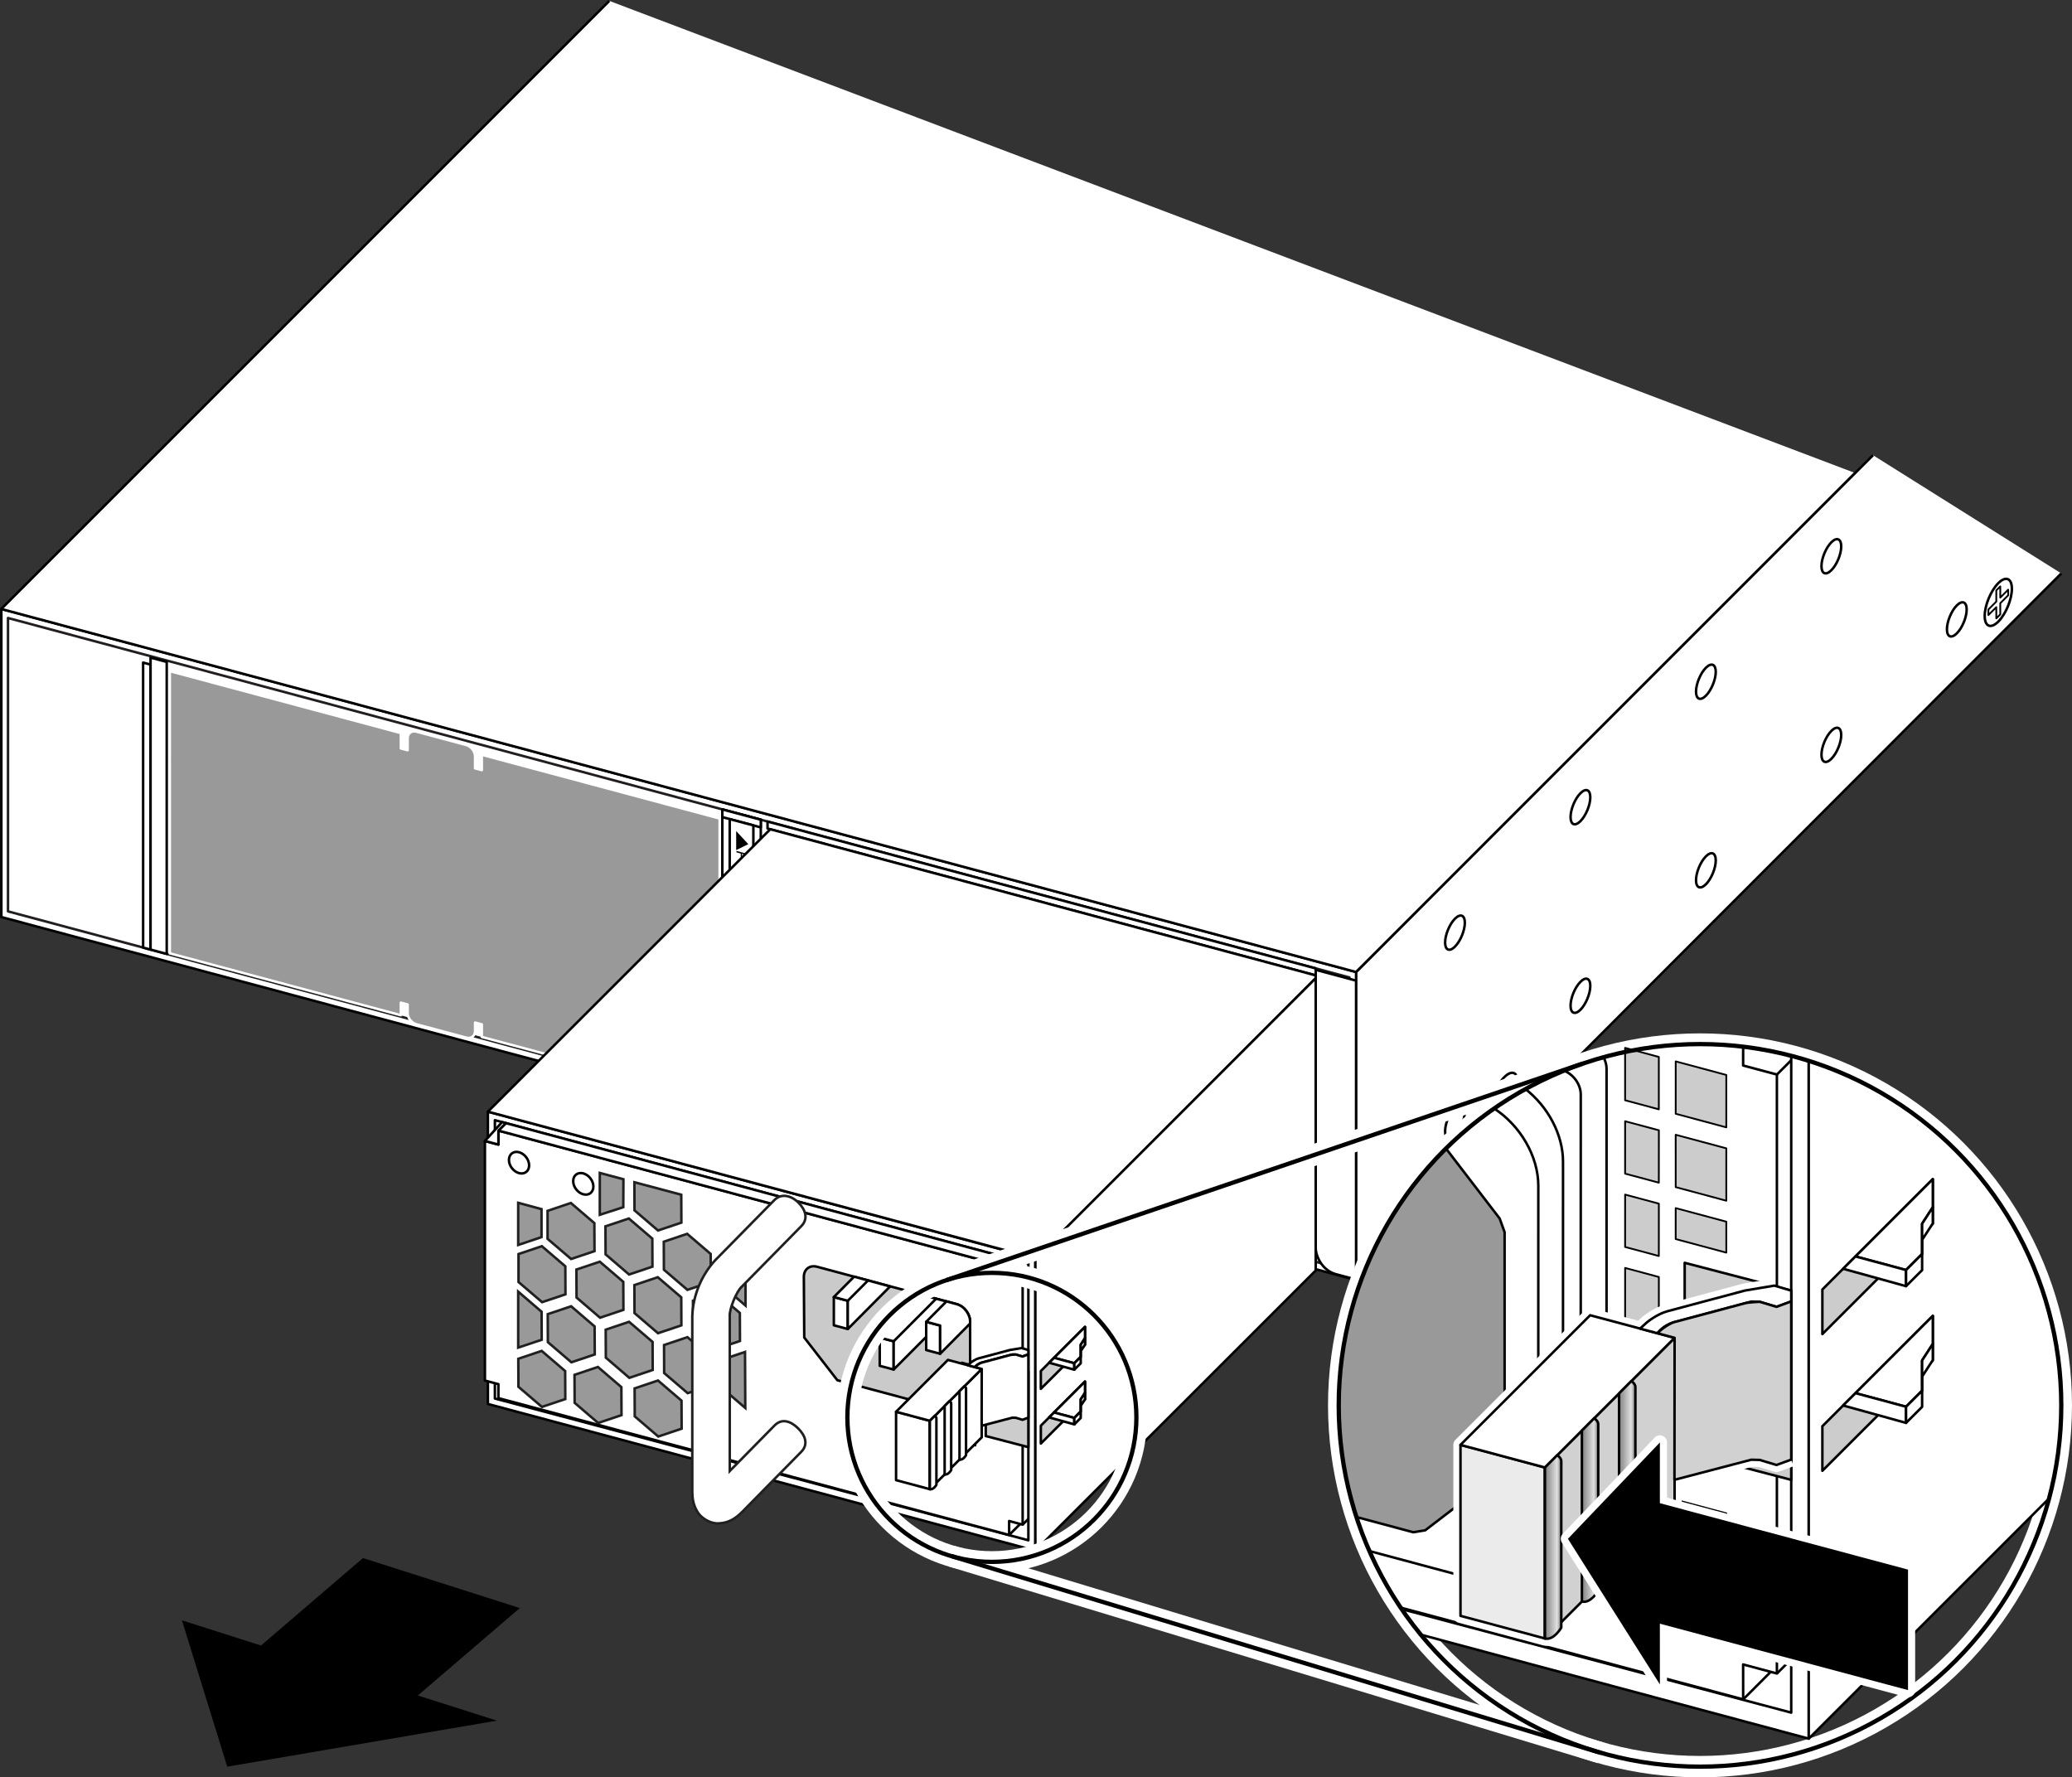 <?xml version="1.0" encoding="UTF-8"?>
<!DOCTYPE svg PUBLIC "-//W3C//DTD SVG 1.0//EN" "http://www.w3.org/TR/2001/REC-SVG-20010904/DTD/svg10.dtd">
<!-- Generator: Adobe Illustrator 15.1.0, SVG Export Plug-In . SVG Version: 6.00 Build 0)  --><svg xmlns="http://www.w3.org/2000/svg" version="1.0" id="chassis" x="0px" y="0px" width="290.258px" height="248.977px" viewBox="0 0 290.258 248.977" enable-background="new 0 0 290.258 248.977" xml:space="preserve">
<rect x="0" y="0" width="290.258" height="248.977" fill="#333333" stroke="none"/>
<polygon fill="#FFFFFF" stroke="#000000" stroke-width="0.35" stroke-linejoin="round" points="145.042,217.221 68.346,196.669   68.346,155.723 145.042,176.299 "/>
<polygon fill="#FFFFFF" stroke="#000000" stroke-width="0.35" stroke-linejoin="round" points="189.984,179.314 0.189,128.46   0.19,85.31 189.984,136.166 "/>
<polygon fill="#FFFFFF" stroke="#231F20" stroke-width="0.35" stroke-linejoin="round" points="1.12,127.667 189.039,178.019   189.039,136.923 1.12,86.571 "/>
<path fill="#FFFFFF" stroke="#000000" stroke-width="0.35" stroke-linejoin="round" d="M189.984,179.251v-41.879l-5.672-1.521  v38.943c0,1.229,0.946,3.19,2.836,3.697C189.037,178.997,189.984,179.251,189.984,179.251z"/>
<polygon fill="#FFFFFF" stroke="#000000" stroke-width="0.35" stroke-linejoin="round" points="106.718,155.812 184.219,176.58   184.219,175.554 106.718,154.787 "/>
<polygon fill="#FFFFFF" stroke="#000000" stroke-width="0.35" stroke-linejoin="round" points="184.313,136.636 107.522,116.06   107.522,115.082 184.313,135.658 "/>
<polygon fill="#FFFFFF" stroke="#000000" stroke-width="0.35" stroke-linejoin="round" points="21.09,133.019 20.05,132.74   20.049,92.815 21.088,93.095 "/>
<polygon fill="#FFFFFF" stroke="#000000" stroke-width="0.35" stroke-linejoin="round" points="21.09,133.019 23.356,133.626   23.357,92.724 21.09,92.116 "/>
<polygon fill="#FFFFFF" stroke="#000000" stroke-width="0.35" stroke-linejoin="round" points="106.576,155.923 101.188,154.48   101.189,113.384 106.576,114.828 "/>
<polygon fill="#FFFFFF" stroke="#000000" stroke-width="0.35" stroke-linejoin="round" points="101.188,154.48 106.576,155.923   106.576,154.849 101.188,153.404 "/>
<polygon fill="#FFFFFF" stroke="#000000" stroke-width="0.35" stroke-linejoin="round" points="101.189,114.46 106.576,115.904   106.576,114.828 101.189,113.384 "/>
<polygon fill="#FFFFFF" stroke="#000000" stroke-width="0.35" stroke-linejoin="round" points="105.537,154.57 102.223,153.681   102.223,114.738 105.536,115.625 "/>
<polygon points="103.128,116.416 103.128,119.082 104.827,118.251 "/>
<g>
	<path d="M104.598,119.585l0.001,0.664c-0.001,0.131-0.035,0.229-0.107,0.289c-0.072,0.063-0.174,0.073-0.304,0.039   c-0.112-0.029-0.209-0.091-0.293-0.187c-0.081-0.094-0.123-0.215-0.124-0.363v-0.465l-0.606-0.162v-0.2L104.598,119.585z    M104.401,120.312c0.021-0.037,0.031-0.096,0.031-0.172v-0.397l-0.499-0.136l0.001,0.398c-0.001,0.09,0.02,0.168,0.056,0.234   c0.038,0.063,0.104,0.11,0.198,0.137C104.293,120.404,104.363,120.382,104.401,120.312z"/>
	<path d="M103.628,120.914c-0.082-0.017-0.148-0.017-0.198,0.004c-0.097,0.039-0.144,0.141-0.144,0.303   c0,0.072,0.012,0.141,0.032,0.207c0.038,0.125,0.111,0.203,0.216,0.23c0.078,0.021,0.134,0.012,0.168-0.027   c0.03-0.041,0.062-0.111,0.085-0.211l0.042-0.185c0.029-0.118,0.062-0.2,0.097-0.243c0.06-0.076,0.149-0.099,0.269-0.064   c0.128,0.033,0.234,0.107,0.318,0.221c0.081,0.111,0.123,0.248,0.123,0.414c0,0.15-0.038,0.271-0.11,0.355   c-0.072,0.088-0.188,0.108-0.348,0.065l0.002-0.188c0.075,0.012,0.133,0.006,0.175-0.014c0.075-0.039,0.113-0.13,0.113-0.271   c0-0.113-0.023-0.203-0.073-0.266c-0.047-0.063-0.104-0.104-0.168-0.121c-0.071-0.019-0.12-0.002-0.153,0.049   c-0.021,0.033-0.048,0.113-0.078,0.24l-0.048,0.188c-0.02,0.092-0.053,0.158-0.089,0.201c-0.067,0.072-0.165,0.094-0.294,0.062   c-0.158-0.044-0.271-0.134-0.34-0.269c-0.068-0.137-0.104-0.281-0.104-0.434c0-0.183,0.048-0.312,0.138-0.388   c0.092-0.08,0.215-0.096,0.368-0.053L103.628,120.914z"/>
	<path d="M104.598,122.734l-0.885-0.235c-0.105-0.027-0.191-0.029-0.261-0.008c-0.104,0.032-0.156,0.12-0.156,0.264   c0.001,0.172,0.057,0.305,0.17,0.396c0.06,0.05,0.144,0.091,0.245,0.117l0.887,0.236v0.203l-0.806-0.215   c-0.175-0.05-0.31-0.107-0.405-0.185c-0.174-0.137-0.261-0.332-0.262-0.582c0-0.252,0.088-0.401,0.262-0.442   c0.093-0.025,0.23-0.015,0.406,0.032l0.806,0.218L104.598,122.734z"/>
	<path d="M103.811,123.826l0.003,0.51l-0.184-0.051l0.001-0.507L103.811,123.826z"/>
	<path d="M104.153,124.818l0.137,0.035c0.013,0.136,0.032,0.232,0.062,0.291c0.028,0.062,0.098,0.115,0.206,0.172v0.144   l-1.394-0.373l0.001-0.193l0.989,0.267L104.153,124.818z"/>
</g>
<polygon points="104.652,143.273 104.652,145.937 102.953,144.198 "/>
<g>
	<path d="M104.598,146.035v0.664c0,0.129-0.035,0.227-0.106,0.289c-0.072,0.061-0.175,0.071-0.305,0.038   c-0.111-0.03-0.208-0.09-0.291-0.188c-0.082-0.092-0.125-0.215-0.125-0.363v-0.465l-0.605-0.162v-0.201L104.598,146.035z    M104.402,146.761c0.021-0.039,0.03-0.098,0.03-0.174v-0.398l-0.499-0.135v0.4c0.001,0.088,0.019,0.166,0.058,0.231   c0.037,0.066,0.104,0.111,0.196,0.138C104.293,146.851,104.363,146.832,104.402,146.761z"/>
	<path d="M103.626,147.364c-0.08-0.017-0.146-0.019-0.196,0.004c-0.097,0.039-0.144,0.139-0.144,0.301   c0,0.074,0.011,0.143,0.033,0.207c0.039,0.127,0.11,0.203,0.216,0.231c0.077,0.021,0.134,0.013,0.167-0.028   c0.031-0.039,0.062-0.111,0.083-0.211l0.044-0.185c0.03-0.119,0.062-0.201,0.097-0.242c0.058-0.078,0.149-0.096,0.269-0.063   c0.128,0.033,0.233,0.104,0.317,0.219c0.082,0.111,0.123,0.248,0.124,0.414c0,0.152-0.038,0.27-0.109,0.357   c-0.073,0.086-0.188,0.108-0.347,0.065v-0.19c0.075,0.012,0.135,0.006,0.175-0.015c0.075-0.039,0.112-0.129,0.113-0.27   c-0.001-0.113-0.023-0.201-0.072-0.265c-0.048-0.063-0.105-0.104-0.169-0.121c-0.071-0.02-0.122-0.002-0.153,0.05   c-0.021,0.032-0.048,0.11-0.078,0.239l-0.048,0.188c-0.021,0.094-0.052,0.158-0.089,0.201c-0.069,0.074-0.166,0.092-0.294,0.059   c-0.158-0.043-0.271-0.131-0.34-0.266s-0.103-0.279-0.104-0.435c0.002-0.18,0.045-0.311,0.138-0.387   c0.092-0.078,0.215-0.094,0.37-0.051L103.626,147.364z"/>
	<path d="M104.598,149.185l-0.885-0.237c-0.105-0.029-0.191-0.029-0.262-0.009c-0.104,0.031-0.155,0.119-0.155,0.265   c0,0.172,0.057,0.305,0.17,0.395c0.06,0.051,0.143,0.09,0.247,0.117l0.885,0.236v0.205l-0.805-0.218   c-0.176-0.045-0.312-0.106-0.408-0.184c-0.172-0.137-0.26-0.33-0.26-0.582s0.088-0.398,0.262-0.443   c0.095-0.022,0.23-0.014,0.405,0.033l0.806,0.217V149.185z"/>
	<path d="M103.812,150.277v0.507l-0.181-0.05v-0.508L103.812,150.277z"/>
	<path d="M103.479,151.027c0.088,0.068,0.171,0.179,0.242,0.328l0.107,0.226c0.05,0.098,0.092,0.172,0.127,0.217   c0.053,0.068,0.116,0.111,0.186,0.131c0.083,0.021,0.146,0.016,0.193-0.022c0.048-0.037,0.072-0.099,0.072-0.187   c0.001-0.121-0.045-0.221-0.138-0.293c-0.048-0.039-0.116-0.07-0.202-0.098v-0.185c0.121,0.033,0.221,0.084,0.298,0.148   c0.136,0.117,0.202,0.271,0.202,0.473c0.001,0.166-0.042,0.275-0.128,0.328c-0.088,0.053-0.185,0.066-0.291,0.039   c-0.111-0.031-0.208-0.098-0.287-0.201c-0.046-0.061-0.103-0.158-0.168-0.297l-0.074-0.16c-0.033-0.076-0.068-0.137-0.101-0.182   c-0.058-0.084-0.119-0.142-0.188-0.178v0.788l-0.167-0.045l0.001-0.991C103.283,150.906,103.39,150.958,103.479,151.027z"/>
</g>
<path fill="#999999" stroke="#FFFFFF" stroke-width="0.35" stroke-linejoin="round" d="M57.1,141.884  c-0.002,0.703,0.549,1.418,1.228,1.6l6.994,1.875c0.679,0.183,1.229-0.239,1.229-0.94v-1.178l0.944,0.254v1.762l33.316,8.928  v-39.528l-33.316-8.929l0.001,2.152l-0.945-0.254v-1.664l0,0c-0.001-0.703-0.551-1.418-1.229-1.601l-6.994-1.875  c-0.677-0.182-1.229,0.24-1.228,0.943l0,0v1.664l-0.945-0.254v-2.152l-32.372-8.674v39.53l32.372,8.674v-1.762l0.945,0.254V141.884z  "/>
<polyline fill="#FFFFFF" stroke="#000000" stroke-width="0.35" stroke-linejoin="round" points="85.356,0.124 0.175,85.306   189.984,136.166 259.883,66.266 "/>
<polyline fill="#FFFFFF" stroke="#000000" stroke-width="0.35" stroke-linejoin="round" points="262.383,63.766 189.984,136.166   189.984,179.224 288.758,80.327 "/>
<path fill="#FFFFFF" stroke="#000000" stroke-width="0.35" stroke-linejoin="round" d="M210.742,156.267  c1.05-1.051,1.902-3.108,1.902-4.596c0-1.488-0.854-1.84-1.902-0.791c-1.051,1.055-1.904,3.111-1.904,4.598  C208.838,156.965,209.691,157.318,210.742,156.267z"/>
<polygon fill="none" stroke="#000000" stroke-width="0.25" stroke-linejoin="round" points="211.02,155.257 211.02,153.691   212.128,152.582 212.128,151.796 211.02,152.904 211.02,151.335 210.463,151.892 210.463,153.46 209.355,154.57 209.354,155.355   210.463,154.248 210.463,155.814 "/>
<path fill="#FFFFFF" stroke="#000000" stroke-width="0.35" stroke-linejoin="round" d="M279.934,87.075  c1.049-1.05,1.902-3.107,1.902-4.595s-0.854-1.84-1.902-0.791c-1.052,1.054-1.904,3.109-1.904,4.599  C278.027,87.772,278.883,88.128,279.934,87.075z"/>
<polygon fill="none" stroke="#000000" stroke-width="0.25" stroke-linejoin="round" points="280.21,86.065 280.21,84.499   281.318,83.392 281.318,82.604 280.21,83.714 280.21,82.146 279.652,82.702 279.652,84.271 278.547,85.378 278.545,86.163   279.652,85.056 279.652,86.622 "/>
<path fill="none" stroke="#000000" stroke-width="0.35" stroke-linejoin="round" d="M203.82,159.023  c0.766-0.764,1.384-2.262,1.384-3.34c0-1.08-0.618-1.338-1.384-0.574c-0.762,0.767-1.381,2.263-1.381,3.343  C202.439,159.529,203.059,159.785,203.82,159.023z"/>
<path fill="none" stroke="#000000" stroke-width="0.35" stroke-linejoin="round" d="M203.82,132.603  c0.765-0.762,1.384-2.26,1.384-3.34s-0.619-1.334-1.384-0.572c-0.762,0.765-1.381,2.261-1.381,3.341  C202.439,133.111,203.059,133.369,203.82,132.603z"/>
<path fill="none" stroke="#000000" stroke-width="0.35" stroke-linejoin="round" d="M221.396,141.448  c0.765-0.765,1.383-2.261,1.383-3.341s-0.618-1.336-1.383-0.571c-0.765,0.764-1.383,2.26-1.383,3.34  C220.014,141.953,220.633,142.21,221.396,141.448z"/>
<path fill="none" stroke="#000000" stroke-width="0.35" stroke-linejoin="round" d="M221.396,115.029  c0.764-0.762,1.383-2.26,1.383-3.34s-0.619-1.336-1.383-0.571c-0.765,0.764-1.383,2.26-1.383,3.34S220.633,115.792,221.396,115.029z  "/>
<path fill="none" stroke="#000000" stroke-width="0.35" stroke-linejoin="round" d="M238.971,123.873  c0.766-0.765,1.383-2.261,1.383-3.34c0-1.08-0.617-1.339-1.383-0.572c-0.763,0.764-1.382,2.26-1.382,3.34  C237.589,124.378,238.208,124.636,238.971,123.873z"/>
<path fill="none" stroke="#000000" stroke-width="0.35" stroke-linejoin="round" d="M238.971,97.455  c0.764-0.765,1.383-2.261,1.383-3.34c0-1.08-0.619-1.337-1.383-0.574c-0.763,0.766-1.382,2.262-1.382,3.342  C237.589,97.962,238.208,98.218,238.971,97.455z"/>
<path fill="none" stroke="#000000" stroke-width="0.35" stroke-linejoin="round" d="M256.546,106.298  c0.765-0.764,1.384-2.262,1.384-3.34c0-1.08-0.619-1.338-1.384-0.572c-0.764,0.764-1.383,2.26-1.383,3.34  C255.163,106.804,255.782,107.062,256.546,106.298z"/>
<path fill="none" stroke="#000000" stroke-width="0.35" stroke-linejoin="round" d="M256.546,79.878  c0.765-0.762,1.384-2.258,1.384-3.338s-0.619-1.336-1.384-0.574c-0.764,0.766-1.383,2.262-1.383,3.342  S255.782,80.644,256.546,79.878z"/>
<path fill="none" stroke="#000000" stroke-width="0.35" stroke-linejoin="round" d="M274.12,88.724  c0.765-0.764,1.383-2.262,1.383-3.34c0-1.08-0.618-1.338-1.383-0.574c-0.763,0.767-1.382,2.263-1.382,3.342  C272.738,89.229,273.357,89.485,274.12,88.724z"/>
<polygon points="69.61,241.031 31.834,247.477 25.487,226.977 36.563,230.506 50.847,218.256 72.823,225.256 58.535,237.504 "/>
<polygon fill="#FFFFFF" stroke="#000000" stroke-width="0.35" stroke-linejoin="round" points="184.313,137.028 145.135,176.299   68.346,155.723 107.905,116.163 184.313,136.636 "/>
<polygon fill="#FFFFFF" stroke="#000000" stroke-width="0.35" stroke-linejoin="round" points="145.042,217.221 184.313,177.974   184.313,137.028 145.042,176.299 "/>
<g>
	<polygon fill="#CCCCCC" stroke="#000000" stroke-width="0.35" stroke-linejoin="round" points="151.994,188.37 145.807,194.553    145.807,192.055 151.994,185.872  "/>
	<polygon fill="#FFFFFF" stroke="#000000" stroke-width="0.35" stroke-linejoin="round" points="147.66,190.203 150.495,190.964    151.395,190.065 151.395,188.37 151.994,187.445 151.994,185.872  "/>
	<polygon fill="#FFFFFF" stroke="#000000" stroke-width="0.35" stroke-linejoin="round" points="150.495,190.964 150.495,191.869    146.969,190.893 147.66,190.203  "/>
	<polygon fill="#FFFFFF" stroke="#000000" stroke-width="0.35" stroke-linejoin="round" points="150.495,191.869 151.395,190.969    151.395,189.274 151.994,188.349 151.994,187.445 151.395,188.37 151.395,190.065 150.495,190.964  "/>
</g>
<g>
	<polygon fill="#CCCCCC" stroke="#000000" stroke-width="0.35" stroke-linejoin="round" points="151.994,196.031 145.807,202.213    145.807,199.715 151.994,193.532  "/>
	<polygon fill="#FFFFFF" stroke="#000000" stroke-width="0.35" stroke-linejoin="round" points="147.66,197.864 150.495,198.625    151.395,197.725 151.395,196.031 151.994,195.105 151.994,193.532  "/>
	<polygon fill="#FFFFFF" stroke="#000000" stroke-width="0.35" stroke-linejoin="round" points="150.495,198.625 150.495,199.529    146.969,198.553 147.66,197.864  "/>
	<polygon fill="#FFFFFF" stroke="#000000" stroke-width="0.35" stroke-linejoin="round" points="150.495,199.529 151.395,198.629    151.395,196.934 151.994,196.009 151.994,195.105 151.395,196.031 151.395,197.725 150.495,198.625  "/>
</g>
<polygon fill="#FFFFFF" stroke="#000000" stroke-width="0.35" stroke-linejoin="round" points="144.061,215.764 69.328,195.907   69.328,156.915 144.061,176.99 "/>
<polygon fill="#FFFFFF" stroke="#000000" stroke-width="0.35" stroke-linejoin="round" points="143.258,180.01 141.366,179.504   141.367,177.547 69.821,158.377 69.82,160.334 67.931,159.827 67.931,193.389 69.821,193.895 69.82,195.852 141.368,215.022   141.366,213.065 143.258,213.573 "/>
<g>
	<path fill="#CACACA" stroke="#000000" stroke-width="0.35" stroke-linejoin="round" d="M112.608,178.86   c0-1.055,0.826-1.688,1.844-1.414l19.604,5.255c1.019,0.272,1.844,1.35,1.844,2.401v8.469l-4.608,3.523l-13.992-3.75l-4.638-5.984   L112.608,178.86z"/>
	<polygon fill="#FFFFFF" stroke="#000000" stroke-width="0.35" stroke-linejoin="round" points="118.762,186.17 116.81,185.647    116.81,181.692 118.762,182.215  "/>
	<polygon fill="#FFFFFF" stroke="#000000" stroke-width="0.35" stroke-linejoin="round" points="125.19,191.846 123.238,191.325    123.238,187.37 125.19,187.893  "/>
	<polygon fill="#FFFFFF" stroke="#000000" stroke-width="0.35" stroke-linejoin="round" points="129.194,181.397 123.238,187.37    125.19,187.893 125.19,191.846 134.235,182.766  "/>
	
		<line fill="none" stroke="#000000" stroke-width="0.35" stroke-linejoin="round" x1="131.146" y1="181.92" x2="125.19" y2="187.893"/>
	<polygon fill="#FFFFFF" stroke="#000000" stroke-width="0.35" stroke-linejoin="round" points="119.647,178.838 116.81,181.692    118.762,182.215 118.762,186.17 124.688,180.208  "/>
	<polygon fill="#FFFFFF" stroke="#000000" stroke-width="0.35" stroke-linejoin="round" points="131.699,189.635 129.747,189.115    129.747,185.159 131.699,185.682  "/>
	<path fill="#FFFFFF" stroke="#000000" stroke-width="0.35" stroke-linejoin="round" d="M129.747,185.159l2.837-2.854   c0,0,0.325,0.066,1.473,0.396c1.148,0.328,1.844,1.559,1.844,2.401v0.297l-4.201,4.236v-3.953L129.747,185.159z"/>
	
		<line fill="none" stroke="#000000" stroke-width="0.35" stroke-linejoin="round" x1="121.557" y1="179.413" x2="118.762" y2="182.215"/>
</g>
<polygon fill="#CCCCCC" stroke="#000000" stroke-width="0.25" stroke-linejoin="round" points="136.643,194.29 134.753,193.782   134.753,190.846 136.643,191.354 "/>
<polygon fill="#CCCCCC" stroke="#000000" stroke-width="0.25" stroke-linejoin="round" points="136.643,198.399 134.753,197.893   134.753,194.958 136.643,195.463 "/>
<polygon fill="#CCCCCC" stroke="#000000" stroke-width="0.25" stroke-linejoin="round" points="136.642,202.504 134.752,201.999   134.752,199.063 136.643,199.569 "/>
<polygon fill="#CCCCCC" stroke="#000000" stroke-width="0.35" stroke-linejoin="round" points="144.061,202.721 138.09,201.162   138.09,190.559 144.061,192.119 "/>
<path fill="#FFFFFF" stroke="#000000" stroke-width="0.35" stroke-linejoin="round" d="M83.125,166.214  c0-0.809-0.635-1.635-1.416-1.844c-0.78-0.209-1.413,0.274-1.413,1.086c0,0.809,0.633,1.633,1.414,1.842  C82.491,167.507,83.125,167.021,83.125,166.214z"/>
<g>
	<polygon fill="#FFFFFF" stroke="#000000" stroke-width="0.35" stroke-linejoin="round" points="130.261,208.609 125.527,207.341    125.527,197.761 130.261,199.029  "/>
	<polygon fill="#FFFFFF" stroke="#000000" stroke-width="0.35" stroke-linejoin="round" points="130.261,208.609 137.525,201.345    137.525,191.763 130.261,199.029  "/>
	<polygon fill="#FFFFFF" stroke="#000000" stroke-width="0.35" stroke-linejoin="round" points="137.525,191.763 132.793,190.498    125.527,197.761 130.261,199.029  "/>
	<path fill="#FFFFFF" stroke="#000000" stroke-width="0.35" stroke-linejoin="round" d="M130.95,198.339   c0,0,0.227,0.145,0.227,0.328c0,0.183,0,9.334,0,9.334s-0.427,0.738-0.916,0.606v-9.58L130.95,198.339z"/>
	<path fill="#FFFFFF" stroke="#000000" stroke-width="0.35" stroke-linejoin="round" d="M133.021,196.269   c0,0,0.226,0.146,0.226,0.328c0,0.184,0,9.334,0,9.334s-0.427,0.738-0.916,0.607v-9.58L133.021,196.269z"/>
	<path fill="#FFFFFF" stroke="#000000" stroke-width="0.35" stroke-linejoin="round" d="M135.104,194.187   c0,0,0.226,0.146,0.226,0.328c0,0.184,0,9.334,0,9.334s-0.427,0.738-0.916,0.607v-9.58L135.104,194.187z"/>
	<path fill="#FFFFFF" stroke="#000000" stroke-width="0.35" stroke-linejoin="round" d="M144.061,189.119l-0.944-0.281l-1.654,0.277   c0,0-3.743,1-4.337,1.157c-0.593,0.158-1.149,0.623-1.149,0.623l-0.385,0.351l0.971,0.26c0,0,0.327-0.457,0.921-0.615   c0.593-0.158,4.337-1.158,4.337-1.158l0.473,0.013l0.944,0.282l0.824-0.303L144.061,189.119L144.061,189.119z"/>
	<path fill="#FFFFFF" stroke="#000000" stroke-width="0.35" stroke-linejoin="round" d="M137.518,199.718   c0.593-0.158,4.302-1.125,4.302-1.125l0.473,0.012l0.944,0.283l0.824-0.303v-8.861l-0.824,0.303l-0.944-0.282   c0,0-0.594,0.021-0.83,0.084c-0.236,0.063-3.979,1.063-3.979,1.063s-0.45,0.146-0.921,0.615l0.964,0.258L137.518,199.718z"/>
</g>
<polygon fill="#FFFFFF" stroke="#000000" stroke-width="0.35" stroke-linejoin="round" points="142.324,176.523 141.367,177.547   69.821,158.377 70.871,157.329 "/>
<line fill="none" stroke="#000000" stroke-width="0.35" stroke-linejoin="round" x1="143.258" y1="180.01" x2="144.061" y2="179.208"/>
<line fill="none" stroke="#000000" stroke-width="0.35" stroke-linejoin="round" x1="143.258" y1="213.573" x2="144.061" y2="212.77"/>
<line fill="none" stroke="#000000" stroke-width="0.35" stroke-linejoin="round" x1="141.368" y1="215.022" x2="142.911" y2="213.48"/>
<polygon fill="#FFFFFF" stroke="#000000" stroke-width="0.35" stroke-linejoin="round" points="67.931,159.827 70.333,157.185   70.871,157.329 69.821,158.377 69.821,160.334 "/>
<line fill="none" stroke="#FFFFFF" stroke-width="3" x1="133.266" y1="217.98" x2="224.268" y2="245.55"/>
<line fill="none" stroke="#FFFFFF" stroke-width="3" x1="221.729" y1="148.979" x2="132.544" y2="179.337"/>
<circle fill="none" stroke="#FFFFFF" stroke-width="3" cx="238.146" cy="196.867" r="50.61"/>
<path fill="#FFFFFF" stroke="#000000" stroke-width="0.35" stroke-linejoin="round" d="M253.38,148.593  c-4.808-1.516-9.924-2.337-15.231-2.337c-27.951,0-50.61,22.659-50.61,50.61c0,12.196,4.315,23.385,11.502,32.123l54.341,14.562  L253.38,148.593L253.38,148.593z"/>
<path fill="#FFFFFF" stroke="#000000" stroke-width="0.35" stroke-linejoin="round" d="M253.38,148.593v94.958l33.677-33.656  c1.104-4.158,1.701-8.521,1.701-13.027C288.758,174.224,273.887,155.058,253.38,148.593z"/>
<g>
	<polygon fill="#CCCCCC" stroke="#000000" stroke-width="0.35" stroke-linejoin="round" points="270.759,171.422 255.288,186.881    255.288,180.636 270.759,165.177  "/>
	<polygon fill="#FFFFFF" stroke="#000000" stroke-width="0.35" stroke-linejoin="round" points="259.924,176.005 267.011,177.91    269.261,175.661 269.261,171.422 270.759,169.111 270.759,165.177  "/>
	<polygon fill="#FFFFFF" stroke="#000000" stroke-width="0.35" stroke-linejoin="round" points="267.011,177.91 267.011,180.169    258.195,177.731 259.924,176.005  "/>
	<polygon fill="#FFFFFF" stroke="#000000" stroke-width="0.35" stroke-linejoin="round" points="267.011,180.169 269.261,177.921    269.261,173.683 270.759,171.371 270.759,169.111 269.261,171.422 269.261,175.661 267.011,177.91  "/>
</g>
<g>
	<polygon fill="#CCCCCC" stroke="#000000" stroke-width="0.35" stroke-linejoin="round" points="270.759,190.573 255.288,206.032    255.288,199.787 270.759,184.328  "/>
	<polygon fill="#FFFFFF" stroke="#000000" stroke-width="0.35" stroke-linejoin="round" points="259.924,195.156 267.011,197.06    269.261,194.811 269.261,190.573 270.759,188.261 270.759,184.328  "/>
	<polygon fill="#FFFFFF" stroke="#000000" stroke-width="0.35" stroke-linejoin="round" points="267.011,197.06 267.011,199.32    258.195,196.881 259.924,195.156  "/>
	<polygon fill="#FFFFFF" stroke="#000000" stroke-width="0.35" stroke-linejoin="round" points="267.011,199.32 269.261,197.073    269.261,192.833 270.759,190.521 270.759,188.261 269.261,190.573 269.261,194.811 267.011,197.06  "/>
</g>
<path fill="#FFFFFF" stroke="#000000" stroke-width="0.35" stroke-linejoin="round" d="M250.926,147.886  c-4.082-1.062-8.363-1.63-12.777-1.63c-27.951,0-50.61,22.659-50.61,50.61c0,10.59,3.257,20.416,8.817,28.542l54.57,14.5V147.886z"/>
<path fill="#FFFFFF" stroke="#000000" stroke-width="0.35" stroke-linejoin="round" d="M238.146,146.256  c-27.951,0-50.609,22.659-50.609,50.61c0,10.494,3.195,20.243,8.665,28.327l47.991,12.858l-0.004-4.893l4.729,1.27v-83.906  l-4.729-1.265l0.002-2.631C242.208,146.392,240.193,146.256,238.146,146.256z"/>
<g>
	<polygon fill="#CCCCCC" stroke="#000000" stroke-width="0.25" stroke-linejoin="round" points="232.378,155.397 227.654,154.127    227.654,146.789 232.378,148.058  "/>
	<polygon fill="#CCCCCC" stroke="#000000" stroke-width="0.25" stroke-linejoin="round" points="232.378,165.67 227.654,164.406    227.657,157.067 232.384,158.332  "/>
	<polygon fill="#CCCCCC" stroke="#000000" stroke-width="0.25" stroke-linejoin="round" points="232.378,175.944 227.654,174.679    227.657,167.34 232.381,168.61  "/>
	<polygon fill="#CCCCCC" stroke="#000000" stroke-width="0.25" stroke-linejoin="round" points="232.381,186.222 227.657,184.953    227.657,177.615 232.381,178.883  "/>
	<polygon fill="#CCCCCC" stroke="#000000" stroke-width="0.25" stroke-linejoin="round" points="232.381,196.496 227.657,195.231    227.657,187.892 232.381,189.157  "/>
	<polygon fill="#CCCCCC" stroke="#000000" stroke-width="0.25" stroke-linejoin="round" points="232.378,206.759 227.654,205.495    227.654,198.156 232.381,199.42  "/>
	<polygon fill="#CCCCCC" stroke="#000000" stroke-width="0.25" stroke-linejoin="round" points="241.831,157.921 234.744,156.022    234.744,148.683 241.831,150.583  "/>
	<polygon fill="#CCCCCC" stroke="#000000" stroke-width="0.25" stroke-linejoin="round" points="241.831,168.2 234.744,166.295    234.741,158.961 241.831,160.861  "/>
	<polygon fill="#CCCCCC" stroke="#000000" stroke-width="0.25" stroke-linejoin="round" points="241.831,175.47 234.741,173.571    234.741,169.235 241.831,171.134  "/>
	<polygon fill="#CCCCCC" stroke="#000000" stroke-width="0.25" stroke-linejoin="round" points="232.378,216.793 227.654,215.524    227.654,208.19 232.378,209.459  "/>
	<polygon fill="#CCCCCC" stroke="#000000" stroke-width="0.25" stroke-linejoin="round" points="232.378,227.067 227.654,225.802    227.654,218.463 232.378,219.733  "/>
	<polygon fill="#CCCCCC" stroke="#000000" stroke-width="0.25" stroke-linejoin="round" points="241.831,219.318 234.741,217.418    234.741,210.084 241.831,211.99  "/>
	<polygon fill="#CCCCCC" stroke="#000000" stroke-width="0.25" stroke-linejoin="round" points="241.831,229.596 234.744,227.698    234.741,220.358 241.831,222.257  "/>
	<polygon fill="#CCCCCC" stroke="#000000" stroke-width="0.25" stroke-linejoin="round" points="241.831,229.85 234.744,227.951    234.741,220.612 241.831,222.511  "/>
</g>
<polygon fill="#CCCCCC" stroke="#000000" stroke-width="0.35" stroke-linejoin="round" points="250.926,207.301 236,203.402   236,176.896 250.926,180.794 "/>
<path fill="#FFFFFF" stroke="#000000" stroke-width="0.35" stroke-linejoin="round" d="M187.537,196.867  c0,6.663,1.3,13.02,3.641,18.847l27.635,7.403c0.725,0.194,1.379,0.067,1.854-0.293l3.771-3.756c0.388-0.37,0.615-0.918,0.613-1.587  l0.006-67.782c-0.002-0.55-0.162-1.103-0.432-1.603C203.242,154.014,187.537,173.6,187.537,196.867z"/>
<path fill="#FFFFFF" stroke="#000000" stroke-width="0.35" stroke-linejoin="round" d="M187.537,196.867  c0,7.263,1.541,14.161,4.296,20.404l14.194,3.805c2.822,0.757,5.354,0.155,7.089-1.406l3.721-3.638  c1.322-1.328,2.116-3.268,2.116-5.61l0.003-47.687c0.003-3.849-2.146-7.742-5.263-10.182  C198.102,161.177,187.537,177.786,187.537,196.867z"/>
<path fill="none" stroke="#000000" stroke-width="0.35" stroke-linejoin="round" d="M215.496,166.129l-0.003,47.681  c0,2.49-0.897,4.526-2.377,5.859l7.551,3.154c0.478-0.366,0.771-0.973,0.771-1.725l0.004-67.788  c-0.002-1.409-1.037-2.831-2.361-3.328c-3.465,1.411-6.737,3.193-9.77,5.302C212.921,157.633,215.5,161.911,215.496,166.129z"/>
<path fill="#999999" stroke="#000000" stroke-width="0.35" stroke-linejoin="round" d="M187.537,196.867  c0,5.459,0.875,10.712,2.475,15.638l7.969,2.136l1.67-0.272l10.432-7.998l0.691-1.548v-32.218l-0.691-1.914l-7.52-9.803  C193.288,170.061,187.537,182.791,187.537,196.867z"/>
<path fill="none" stroke="#FFFFFF" stroke-width="2" stroke-linejoin="round" d="M248.564,180.091l-4.137,0.693  c0,0-9.357,2.5-10.842,2.896c-1.482,0.396-2.873,1.557-2.873,1.557l-0.963,0.875l-6.994-1.87l-18.164,18.159v23.949l11.834,3.17  c1.223,0.326,2.289-1.52,2.289-1.52s0-0.285,0-0.771l2.887-2.886c1.224,0.325,2.289-1.52,2.289-1.52s0-0.285,0-0.771l2.916-2.916  c1.223,0.326,2.289-1.52,2.289-1.52s0-0.284,0-0.77l5.491-5.491v-4.07c1.528-0.409,10.735-2.809,10.735-2.809l1.182,0.029  l2.36,0.707l2.061-0.756"/>
<g>
	<polygon fill="#EBEBEB" stroke="#000000" stroke-width="0.35" stroke-linejoin="round" points="216.427,229.521 204.593,226.351    204.593,202.402 216.427,205.57  "/>
	<polygon fill="#D1D1D1" stroke="#000000" stroke-width="0.35" stroke-linejoin="round" points="216.427,229.521 234.588,211.361    234.588,187.406 216.427,205.57  "/>
	<polygon fill="#FFFFFF" stroke="#000000" stroke-width="0.35" stroke-linejoin="round" points="234.588,187.406 222.757,184.242    204.593,202.402 216.427,205.57  "/>
	
		<linearGradient id="SVGID_1_" gradientUnits="userSpaceOnUse" x1="216.426" y1="33.274" x2="218.715" y2="33.274" gradientTransform="matrix(1 0 0 -1 0 249.977)">
		<stop offset="0" style="stop-color:#808080"/>
		<stop offset="0.73" style="stop-color:#E0E0E0"/>
		<stop offset="1" style="stop-color:#808080"/>
	</linearGradient>
	<path fill="url(#SVGID_1_)" stroke="#000000" stroke-width="0.35" stroke-linejoin="round" d="M218.148,203.847   c0,0,0.566,0.361,0.566,0.82s0,23.334,0,23.334s-1.066,1.846-2.289,1.52V205.57L218.148,203.847z"/>
	
		<linearGradient id="SVGID_2_" gradientUnits="userSpaceOnUse" x1="221.602" y1="38.45" x2="223.891" y2="38.45" gradientTransform="matrix(1 0 0 -1 0 249.977)">
		<stop offset="0" style="stop-color:#808080"/>
		<stop offset="0.73" style="stop-color:#E0E0E0"/>
		<stop offset="1" style="stop-color:#808080"/>
	</linearGradient>
	<path fill="url(#SVGID_2_)" stroke="#000000" stroke-width="0.35" stroke-linejoin="round" d="M223.328,198.671   c0,0,0.563,0.361,0.563,0.82s0,23.334,0,23.334s-1.065,1.846-2.289,1.52v-23.951L223.328,198.671z"/>
	
		<linearGradient id="SVGID_3_" gradientUnits="userSpaceOnUse" x1="226.807" y1="43.654" x2="229.096" y2="43.654" gradientTransform="matrix(1 0 0 -1 0 249.977)">
		<stop offset="0" style="stop-color:#808080"/>
		<stop offset="0.73" style="stop-color:#E0E0E0"/>
		<stop offset="1" style="stop-color:#808080"/>
	</linearGradient>
	<path fill="url(#SVGID_3_)" stroke="#000000" stroke-width="0.35" stroke-linejoin="round" d="M228.533,193.466   c0,0,0.563,0.361,0.563,0.82s0,23.334,0,23.334s-1.066,1.846-2.289,1.52v-23.951L228.533,193.466z"/>
	<path fill="#FFFFFF" stroke="#000000" stroke-width="0.35" stroke-linejoin="round" d="M250.926,180.794l-2.359-0.703l-4.137,0.693   c0,0-9.357,2.5-10.843,2.896c-1.481,0.396-2.873,1.557-2.873,1.557l-0.963,0.875l2.429,0.648c0,0,0.816-1.143,2.301-1.537   c1.481-0.396,10.844-2.896,10.844-2.896l1.182,0.028l2.36,0.709l2.062-0.758v-1.513H250.926z"/>
	<path fill="#D1D1D1" stroke="#000000" stroke-width="0.35" stroke-linejoin="round" d="M234.568,207.294   c1.48-0.396,10.755-2.813,10.755-2.813l1.182,0.029l2.36,0.707l2.061-0.756v-22.154l-2.061,0.758l-2.36-0.709   c0,0-1.483,0.056-2.075,0.211c-0.591,0.156-9.949,2.656-9.949,2.656s-1.125,0.361-2.301,1.537l2.408,0.646L234.568,207.294z"/>
</g>
<line fill="none" stroke="#000000" stroke-width="0.35" stroke-linejoin="round" x1="248.919" y1="150.524" x2="250.926" y2="148.517"/>
<line fill="none" stroke="#000000" stroke-width="0.35" stroke-linejoin="round" x1="248.919" y1="234.43" x2="250.926" y2="232.423"/>
<line fill="none" stroke="#000000" stroke-width="0.35" stroke-linejoin="round" x1="244.193" y1="238.053" x2="248.051" y2="234.199"/>
<circle fill="none" stroke="#000000" stroke-width="0.6" cx="238.146" cy="196.867" r="50.61"/>
<circle fill="none" stroke="#FFFFFF" stroke-width="3" cx="138.949" cy="198.547" r="20.244"/>
<circle fill="none" stroke="#000000" stroke-width="0.6" cx="138.949" cy="198.547" r="20.244"/>
<line fill="none" stroke="#000000" stroke-width="0.6" x1="133.266" y1="217.98" x2="224.268" y2="245.55"/>
<line fill="none" stroke="#000000" stroke-width="0.6" x1="221.729" y1="148.979" x2="132.544" y2="179.337"/>
<polygon fill="none" stroke="#FFFFFF" stroke-width="2" stroke-linejoin="round" points="232.527,235.955 219.641,215.557   232.527,202.061 232.525,210.569 267.287,219.873 267.287,236.754 232.525,227.448 "/>
<polygon points="232.527,235.955 219.641,215.557 232.527,202.061 232.525,210.569 267.287,219.873 267.287,236.754   232.525,227.448 "/>
<path fill="#FFFFFF" stroke="#000000" stroke-width="0.35" stroke-linejoin="round" d="M74.124,163.25  c0-0.81-0.635-1.635-1.416-1.844c-0.779-0.209-1.412,0.274-1.412,1.086c0,0.809,0.633,1.633,1.414,1.842  C73.491,164.543,74.124,164.057,74.124,163.25z"/>
<polygon fill="#999999" stroke="#202020" stroke-width="0.35" points="96.264,172.837 99.557,175.659 99.572,179.583   96.299,180.685 93.006,177.865 92.988,173.939 "/>
<polygon fill="#999999" stroke="#202020" stroke-width="0.35" points="88.092,170.689 91.383,173.509 91.4,177.433 88.125,178.536   84.834,175.712 84.815,171.788 "/>
<polygon fill="#999999" stroke="#202020" stroke-width="0.35" points="92.143,178.913 95.436,181.734 95.453,185.657   92.176,186.759 88.885,183.939 88.869,180.015 "/>
<polygon fill="#999999" stroke="#202020" stroke-width="0.35" points="100.35,181.101 103.643,183.923 103.66,187.847   100.385,188.948 97.092,186.128 97.076,182.204 "/>
<polygon fill="#999999" stroke="#202020" stroke-width="0.35" points="96.299,187.312 99.59,190.134 99.609,194.056 96.332,195.157   93.039,192.337 93.023,188.413 "/>
<polygon fill="#999999" stroke="#202020" stroke-width="0.35" points="104.404,197.23 101.111,194.409 101.094,190.484   104.367,189.382 "/>
<polygon fill="#999999" stroke="#202020" stroke-width="0.35" points="104.438,182.888 101.145,180.066 101.127,176.14   104.438,177.023 "/>
<polygon fill="#999999" stroke="#202020" stroke-width="0.35" points="84.024,170.171 87.315,169.105 87.333,165.189   84.024,164.306 "/>
<polygon fill="#999999" stroke="#202020" stroke-width="0.35" points="88.125,185.161 91.418,187.982 91.436,191.906 88.16,193.009   84.87,190.185 84.85,186.261 "/>
<polygon fill="#999999" stroke="#202020" stroke-width="0.35" points="79.971,168.515 83.262,171.335 83.282,175.261   80.006,176.361 76.706,173.538 76.706,169.618 "/>
<polygon fill="#999999" stroke="#202020" stroke-width="0.35" points="84.024,176.74 87.315,179.562 87.333,183.484 84.059,184.587   80.766,181.763 80.747,177.839 "/>
<polygon fill="#999999" stroke="#202020" stroke-width="0.35" points="80.006,182.986 83.297,185.81 83.317,189.734 80.042,190.833   76.749,188.013 76.731,184.089 "/>
<polygon fill="#999999" stroke="#202020" stroke-width="0.35" points="75.86,169.376 75.86,173.296 72.592,174.398 72.592,168.49   "/>
<polygon fill="#999999" stroke="#202020" stroke-width="0.35" points="75.903,174.568 79.196,177.388 79.213,181.312   75.938,182.411 72.637,179.589 72.637,175.669 "/>
<polygon fill="#999999" stroke="#202020" stroke-width="0.35" points="72.592,188.773 75.885,187.679 75.868,183.753   72.592,180.937 "/>
<polygon fill="#999999" stroke="#202020" stroke-width="0.35" points="92.176,193.384 95.471,196.208 95.488,200.13 92.215,201.232   88.92,198.409 88.902,194.486 "/>
<polygon fill="#999999" stroke="#202020" stroke-width="0.35" points="98.143,201.462 97.127,200.599 97.111,196.677   100.385,195.573 102.049,197.003 98.143,198.29 "/>
<polygon fill="#999999" stroke="#202020" stroke-width="0.35" points="88.869,165.609 88.885,169.548 92.176,172.368   95.453,171.269 95.436,167.361 "/>
<polygon fill="#999999" stroke="#202020" stroke-width="0.35" points="83.756,191.486 87.047,194.31 87.066,198.234 83.791,199.333   80.499,196.513 80.481,192.589 "/>
<polygon fill="#999999" stroke="#202020" stroke-width="0.35" points="75.881,189.236 79.172,192.06 79.191,195.984 75.916,197.083   72.624,194.263 72.606,190.339 "/>
<path fill="#FFFFFF" stroke="#202020" stroke-width="0.35" d="M97.629,211.656c-0.527-0.92-0.641-1.8-0.65-2.688l0,0v-24.576  c0.09-2.881,1.26-5.744,3.213-7.858l0,0l8.311-8.45c0.926-0.926,2.287-0.658,3.322,0.359l0,0c1.033,1.02,1.441,2.29,0.42,3.323l0,0  l-8.307,8.449c-0.752,0.639-1.799,3.192-1.709,4.177l0,0v21.67l6.273-6.378c1.018-1.035,2.258-0.629,3.293,0.393l0,0  c1.033,1.019,1.471,2.257,0.449,3.292l0,0l-8.309,8.454c-0.803,0.775-1.736,1.522-3.293,1.573l0,0  c-0.037,0.003-0.074,0.003-0.109,0.003l0,0C99.336,213.399,98.098,212.552,97.629,211.656L97.629,211.656z"/>
</svg>
